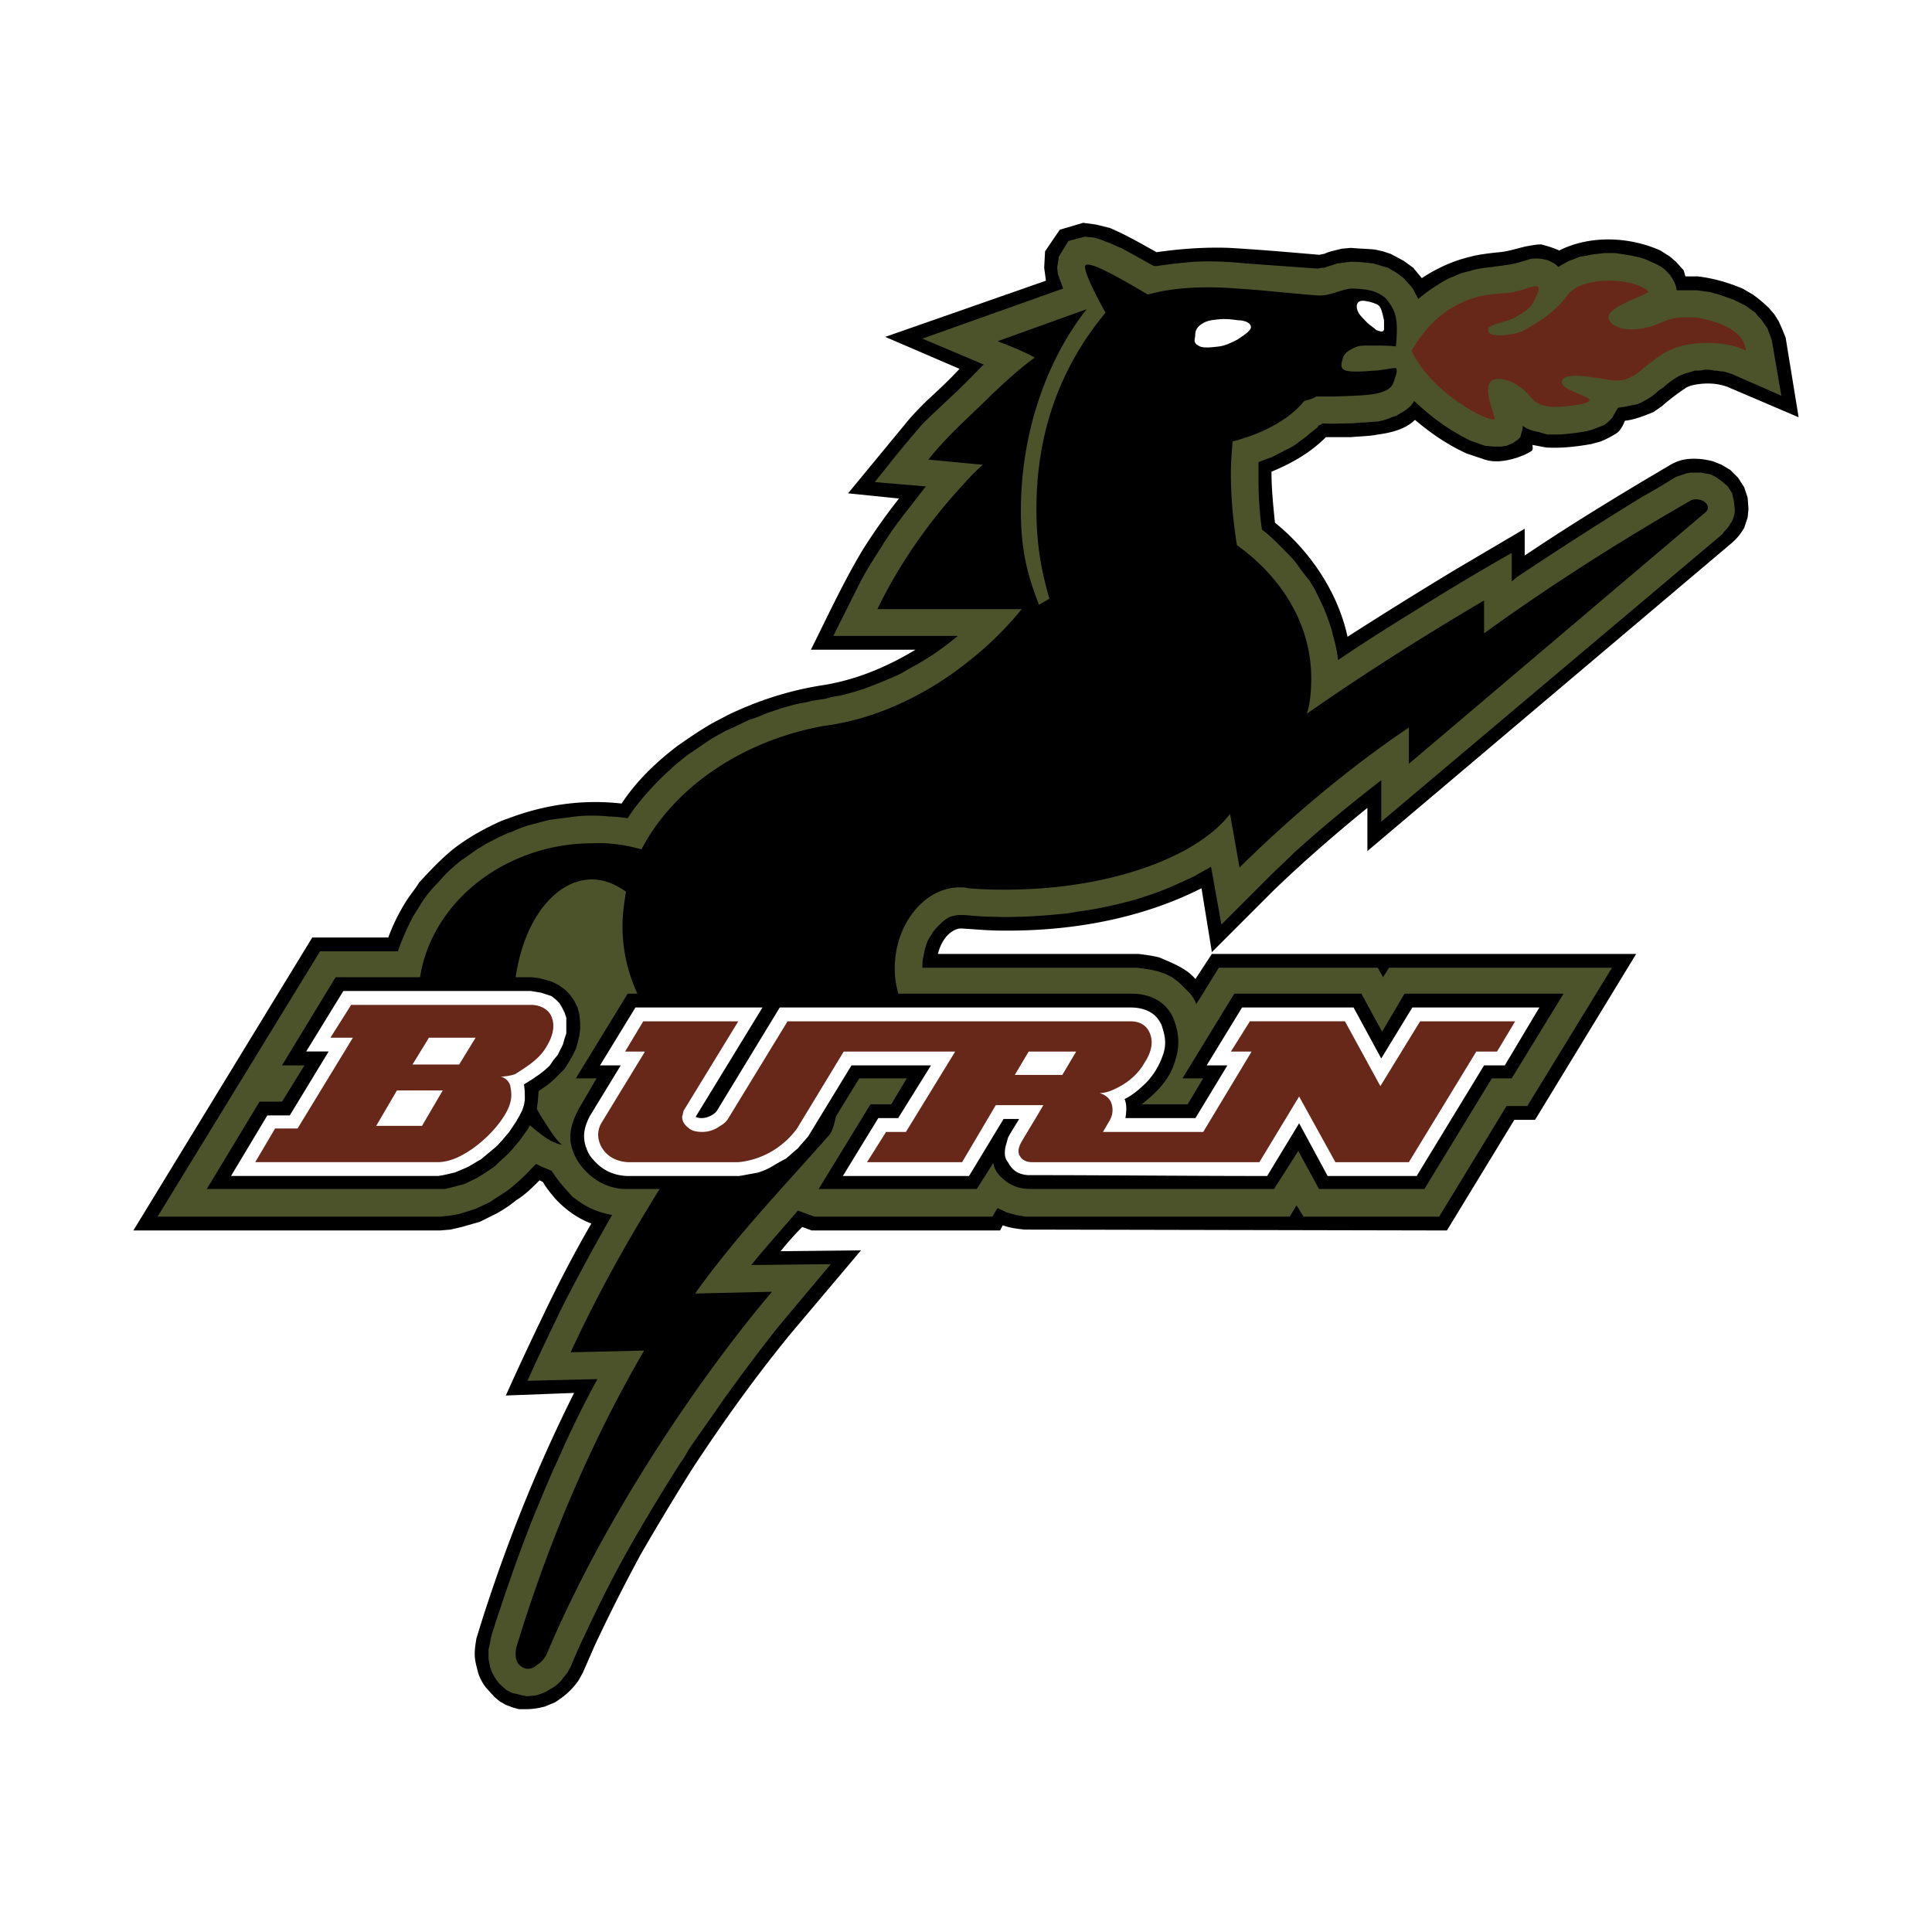 <svg xmlns="http://www.w3.org/2000/svg" width="2500" height="2500" viewBox="0 0 192.756 192.756"><g fill-rule="evenodd" clip-rule="evenodd"><path fill="#fff" d="M0 0h192.756v192.756H0V0z"/><path d="M169.018 45.769c.689 0 1.207.085 1.896.258l.861.345.863.517.775.777.604.948.346 1.034.084 1.122-.084.862-.346 1.035a5.66 5.66 0 0 1-1.293 1.552l-36.299 30.693v-4.31c-3.275 2.672-6.467 5.432-9.484 8.362l-6.033 6.035-1.035-6.38c-6.123 3.104-13.193 4.312-20.004 4.226-1.033 0-2.154-.087-3.276-.172-.431 0-.689-.087-1.034 0-1.121.345-1.725 1.465-1.983 2.5h20.002c.689.086 1.379.172 2.07.345l1.205.517c.951.432 1.727.861 2.416 1.639l1.639-2.5h42.332l-10.088 16.553h-2.07l-6.723 11.037-42.162-.088c-.775-.086-1.465-.172-2.154-.43l-.26.518H80.988l-.948-.346a28.957 28.957 0 0 0-2.156 2.414l8.019-.086-6.984 8.275c-3.534 4.312-6.812 8.881-9.915 13.623a274.794 274.794 0 0 0-5.087 8.451 176.577 176.577 0 0 0-4.569 9.051l-1.208 2.76-.431.775c-.69.949-1.379 1.553-2.328 2.156l-1.035.432c-.689.172-1.207.258-1.896.258h-.69l-.604-.172-.689-.26-.604-.344-.517-.432-.862-.947a4.79 4.79 0 0 1-.776-1.467c-.172-.689-.345-1.207-.345-1.896 0-.518.086-1.035.172-1.553.345-1.119.69-2.242 1.035-3.275 2.414-7.328 5.259-14.312 8.708-21.209l-6.811.258a306.48 306.48 0 0 1 3.534-7.588c1.553-3.275 3.19-6.465 5-9.568-1.378-.518-2.586-1.381-3.621-2.502-.432-.518-.862-1.033-1.208-1.637l-.344-.172c-.776.775-1.466 1.465-2.328 1.98-.604.518-1.293.949-1.897 1.295l-1.724.861-1.811.518-1.121.258-1.034.088H13.307l17.848-29.229h7.587c.431-1.207 1.035-2.413 1.725-3.535.431-.69.948-1.293 1.378-1.983 1.122-1.207 2.157-2.327 3.449-3.362 1.466-1.122 3.018-1.983 4.742-2.759l.948-.344c3.535-1.294 7.243-1.812 11.036-1.381 1.466-2.241 3.449-4.138 5.604-5.776 1.121-.775 2.242-1.552 3.449-2.242l1.465-.775c3.018-1.466 6.208-2.5 9.57-3.018 3.276-.517 6.38-1.811 9.225-3.534H80.902c1.638-3.277 3.19-6.64 5.087-9.829a57.159 57.159 0 0 1 3.708-5.259l-5.087-.517 5.69-6.9c.689-.863 1.379-1.553 2.155-2.329 1.121-1.035 2.242-2.069 3.276-3.19l-7.415-3.19 16.037-5.604-.174-1.293.088-1.638 1.465-2.155 2.328-.69 1.293.172 1.381.345c1.637.689 3.104 1.552 4.654 2.414 2.416-.344 4.828-.518 7.242-.431 3.018.172 5.951.431 8.967.689.174 0 .346-.086.518-.086.518-.259 1.119-.346 1.725-.517l.949-.086c.861.086 1.637.086 2.412.172l.777.173.777.259 1.293.689.947.69.863 1.034a15.982 15.982 0 0 1 3.189-1.637c.689-.26 1.379-.432 2.068-.604.861-.173 1.639-.26 2.5-.346.949-.086 1.896-.431 2.76-.603.518-.087.949-.173 1.379-.173.691.173 1.207.345 1.811.603 3.104-1.552 6.984-1.378 10.088 0l.949.604.604.518.775.861.172.604h1.207c1.553.171 3.02.603 4.482 1.207l1.037.604c.604.432 1.119.863 1.637 1.38l.518.604.432.69.344.775.346.863 1.293 7.932-7.068-3.018c-1.121-.431-2.416-.431-3.537-.172a2.105 2.105 0 0 0-.775.345 22.21 22.21 0 0 0-2.242 1.724l-.863.603c-.859.345-1.896.776-2.844.863-.172.43-.43.948-.775 1.207a9.71 9.71 0 0 1-1.639.862l-.949.259c-1.465.258-2.93.432-4.482.345l-1.379-.258c0 .172.086.431-.086.603-.949.604-2.416 1.035-3.535 1.035-.432 0-.949-.087-1.381-.258l-1.551-.518c-1.896-.862-3.535-1.982-5.174-3.362-.949.949-2.412 1.293-3.707 1.465-.861.173-1.811.173-2.672.258h-2.5c-1.553 1.553-3.363 2.587-5.434 3.45 0 1.724.172 3.361.346 5.086 3.535 2.845 6.295 6.983 7.242 11.381a464.629 464.629 0 0 1 10.949-6.812l6.727-3.965v2.672c4.74-3.19 9.57-6.122 14.398-8.967.861-.518 1.55-.689 2.5-.689z"/><path d="M170.051 36.888c-.258.085-.604.085-.947.085-.26.086-.518.172-.863.259-.861.258-1.551.775-2.24 1.379-.174.173-.434.258-.604.431-.518.517-1.035.776-1.641 1.121l-.43.173-.863.172-.43.086-.604.087-.604 1.034-.432.432-.344.258c-.432.173-.863.346-1.381.519l-.344.085c-.863.173-1.725.26-2.672.345h-1.295c-.258-.085-.604-.172-.861-.258-.518-.087-1.121-.258-1.553-.604l-.086.517-.086.26-.086.344-.258.26-.26.172-.258.173-.604.259-.605.085h-.6l-.947-.085c-.518-.173-.949-.345-1.467-.519a21.643 21.643 0 0 1-3.018-1.81c-.861-.604-1.637-1.293-2.412-1.983l-.174-.172-.086.172-.258.345-.52.431c-.256.172-.604.345-.859.517-.26.087-.52.173-.691.259-.432.173-.861.26-1.207.345-.518 0-.949.087-1.379.087-.432 0-.863.086-1.381.086-.861 0-1.809.086-2.758 0-.086.086-.172.171-.346.171l-.172.259-.775.604c-.346.344-.775.604-1.209.949a5.381 5.381 0 0 1-1.207.688c-.43.26-.861.432-1.293.69a23.14 23.14 0 0 0-1.379.519v1.896a35.9 35.9 0 0 0 .258 4.224l.088.604c1.033.776 1.896 1.725 2.758 2.587.346.345.605.69.863 1.035.346.517.775 1.035 1.121 1.465l.518.863c.518 1.033 1.033 2.069 1.379 3.104.172.517.346.948.432 1.465.256.862.43 1.639.518 2.5 3.533-2.414 7.242-4.656 10.863-6.897 2.154-1.293 4.311-2.587 6.467-3.794v2.845l.516-.431a384.584 384.584 0 0 1 12.502-8.018c1.119-.604 2.242-1.293 3.363-1.983l.518-.173.516-.172.432-.087h1.036l.43.087.518.086.518.259.604.432.605.517.43.69.174.775.086.777v.345c-.086.431-.174.776-.432 1.12a2.613 2.613 0 0 1-.432.604c-.086.086-.26.26-.344.432L137.81 81.981v-4.138c-3.018 2.328-5.949 4.742-8.709 7.243-.863.862-1.725 1.637-2.586 2.5l-4.656 4.656-1.035-5.777c-.516.345-1.119.604-1.637.949l-.949.432c-1.293.603-2.674 1.207-4.139 1.638l-.775.259c-1.896.517-3.793.949-5.777 1.207l-1.035.173c-2.5.258-4.914.43-7.414.343-.947 0-1.896-.085-2.845-.172h-.517c-.258 0-.69.087-.949.172a3.836 3.836 0 0 0-.948.69c-.258.259-.518.519-.776.863l-.518.862-.258.775-.172.863c-.086.345-.086.69-.086 1.035h21.468l1.207.172.775.172.775.26.691.344c.344.26.604.432.863.689.256.26.516.52.775.777.344.344.604.775.775 1.207l2.242-3.621h15.863l.518.947.604-.947h22.244l-8.449 13.795h-2.068l-6.727 11.035H130.05l-.689-1.121-.691 1.121h-26.383l-.947-.172c-.346-.086-.604-.172-.949-.26-.258-.172-.604-.258-.861-.43l-.518.861H81.247l-1.638-.604c-1.551 1.811-3.19 3.623-4.656 5.432l7.932-.086-5.345 6.381a198.587 198.587 0 0 0-5.433 7.242c-1.12 1.639-2.241 3.189-3.362 4.828-.258.432-.517.949-.862 1.381-2.242 3.533-4.484 7.24-6.466 10.949a141.251 141.251 0 0 0-3.105 6.293c-.517 1.035-.948 2.07-1.379 3.104l-.345.604-.345.432-.258.344-.345.346-.345.258-.431.26-.431.258-.432.174-.517.172-.949.086c-.259-.086-.517-.086-.776-.172s-.431-.086-.69-.174l-.518-.258-.69-.604-.344-.432-.26-.43-.172-.346-.172-.432-.086-.432-.086-.43v-.95l.172-.775c.087-.689.345-1.293.518-1.896l.776-2.328c1.035-3.018 2.069-5.949 3.277-8.881.689-1.637 1.379-3.361 2.155-5 1.207-2.76 2.5-5.432 3.966-8.105l-6.983.172c1.12-2.5 2.327-5 3.535-7.5a232.668 232.668 0 0 1 4.915-9.053 8.04 8.04 0 0 1-2.845-1.035l-.259-.172-.861-.604-.604-.689-.604-.689-.517-.689-.345-.518-1.035-.432-.517-.258-.346.344c-.689.775-1.551 1.553-2.414 2.242-.604.43-1.207.775-1.811 1.207l-1.465.689-1.638.518-1.034.172-.862.086H15.721l16.209-26.47h7.76a25.675 25.675 0 0 1 1.552-3.535c.345-.518.69-1.122 1.034-1.639.432-.603.862-1.122 1.38-1.638l.776-.862c.517-.518 1.034-.949 1.552-1.38.689-.43 1.293-.949 1.896-1.294.518-.344 1.034-.603 1.552-.861.517-.258 1.035-.517 1.552-.69.604-.259 1.208-.518 1.811-.69.69-.172 1.293-.345 1.983-.516.604-.087 1.293-.173 1.982-.258.604-.087 1.294-.174 1.983-.174.604 0 1.293 0 1.983.087.604 0 1.293.087 1.897.172.604-.948 1.293-1.81 2.069-2.672a27.724 27.724 0 0 1 2.241-2.242c.518-.517 1.122-.948 1.638-1.379.777-.517 1.639-1.121 2.415-1.638l1.379-.776c.862-.345 1.639-.776 2.415-1.122.604-.172 1.208-.43 1.811-.688.603-.173 1.207-.432 1.897-.604.604-.173 1.207-.345 1.896-.432.604-.173 1.207-.258 1.897-.345.517-.172 1.034-.259 1.551-.345a24.947 24.947 0 0 0 2.415-.69 48.802 48.802 0 0 0 1.983-.775c.604-.259 1.293-.518 1.896-.863.432-.259.862-.517 1.379-.775.69-.432 1.466-.862 2.155-1.38a28.214 28.214 0 0 0 1.897-1.465H83.143l2.587-5.173c.604-1.207 1.38-2.414 2.156-3.621.776-1.293 1.724-2.586 2.673-3.793l1.81-2.329-5.087-.431c.518-.69 1.121-1.379 1.638-2.069a141.13 141.13 0 0 1 3.104-3.707c1.725-1.725 3.621-3.363 5.259-5.087l.863-.863-6.123-2.586 14.052-5c-.172-.431-.344-.948-.516-1.379l-.088-.69.174-1.121.949-1.553 1.639-.43.861.085c.432.087.861.258 1.293.432.518.172.949.432 1.465.604 1.121.604 2.156 1.207 3.277 1.811h.258a56.267 56.267 0 0 1 3.795-.431c1.811-.087 3.361 0 5.172.172 2.414.173 4.742.345 7.156.517.174-.085.432-.085.604-.085.432-.172.863-.258 1.293-.431l1.381-.172c.775 0 1.465.085 2.24.172.26.086.604.173.863.259l.604.172c.26.172.604.345.863.517l.689.517.775.863c.258.345.432.775.688 1.207a15.481 15.481 0 0 1 1.898-1.38c.518-.345 1.121-.69 1.639-.862a5.456 5.456 0 0 1 1.551-.517c.689-.26 1.553-.345 2.328-.432.432-.086.775-.086 1.207-.172.861-.086 1.639-.345 2.502-.604a3.31 3.31 0 0 1 1.293 0l.43.086c.432.173.777.345 1.121.69.432-.258.861-.517 1.293-.69.346-.086.604-.258.949-.344l.604-.086c.604-.173 1.121-.173 1.725-.26h1.119c.604.087 1.123.173 1.641.26l.775.172c.344.086.775.258 1.121.432.604.258 1.207.517 1.637 1.034l.26.259c.344.517.604.948.689 1.552h1.982l1.293.173c.346.086.604.173.949.258l1.467.518 1.207.604.947.69c.172.259.43.518.604.689.172.26.346.518.602.863l.434 1.207.947 5.517-4.914-2.155c-.26-.085-.518-.172-.863-.259-.258 0-.604-.086-.947-.086-.26-.09-.604-.09-.949-.09z" fill="#4c532b"/><path d="M158.584 39.905c0 .432-2.328.69-3.535.69-1.035 0-1.809-.345-2.24-.862-1.121-1.466-2.934-2.242-3.881-1.811-1.207.604.346 3.708.172 3.88-.344.432-6.207-2.414-8.275-6.811 1.207-2.069 3.104-4.312 6.207-5.26 1.035-.345 2.328-.43 3.535-.517 1.293-.173 2.586-.862 2.846-.604.258.172-.086.862-.346 1.379-.344.776-.861 1.035-1.811 1.638-.947.518-2.5.69-2.76 1.122-.43 1.034 2.33.775 3.449.259 2.414-1.293 3.621-2.414 4.484-3.622.775-.948 2.414-1.379 3.965-1.379 1.984-.086 3.967.689 4.053 1.121 0 .258-4.137 1.466-3.965 2.586.172.861 1.811 1.638 4.48.776.52-.173 1.727-.776 2.416-.776.689-.087 2.068-.087 2.5.086 1.984.431 4.139 1.293 4.312 3.19-1.035-.518-2.328-.776-3.795-.776-3.363 0-4.656 1.122-6.293 2.414-.26.173-.518.518-1.121.863-.689.345-1.209.604-2.328.431-2.932-.517-4.742-.689-4.828.173-.171.775 2.845 1.465 2.759 1.81z" fill="#67281a"/><path d="M131.426 29.473c1.293.086 2.328-.603 3.449-.69 1.896.087 2.414.258 3.361.948 1.035 1.294 1.295 1.984 1.035 4.829-.775-.087-1.553-.087-2.328-.087-1.207 0-1.465 0-2.068.345-.689.345-.863.69-.949 1.122-.086.258-.258.862.346 1.034.689.172 1.725.086 2.93 0 .432 0 1.639-.258 2.07-.258.172.258 0 .776-.086.948-.174.604-.258 1.035-1.121 1.38-1.035.43-2.76.43-5 .517h-1.727c-.256.173-.775.345-1.207.431-1.293 1.639-3.793 3.19-7.154 4.052-.086 1.035-.172 2.155-.172 3.19 0 2.586.258 5 .604 7.155 4.57 3.277 7.414 8.019 7.414 13.279 0 1.207-.086 2.414-.432 3.534 5.432-3.793 11.381-7.587 17.676-11.294v3.276c6.207-4.483 13.018-8.88 20.52-13.192.258-.172.518-.172.604-.172.775 0 1.207.43 1.207.862 0 .087-.086.345-.346.517l-29.486 25.005v-3.622c-6.121 4.139-11.727 8.881-16.898 13.968l-.947-5.346c-3.018 3.966-10.779 7.07-20.088 7.501-2.07.086-4.141.086-6.038-.087-.259-.085-.517-.085-.862-.085-3.449 0-6.466 3.62-6.466 8.104 0 2.328.948 4.482 2.328 5.949H65.641c-2.242-3.018-3.535-6.467-3.535-10.174 0-1.207.173-2.327.345-3.449-.949-.689-1.982-1.12-3.018-1.208-2.328-.171-4.484 1.294-6.035 3.881-1.466 2.5-2.328 6.036-2.156 10 .173 3.881 1.293 7.416 2.846 9.916.689 1.035 1.207 1.982 1.982 2.674-2.672-.604-3.189-3.191-8.276-4.398-5.173-1.637-5.863-6.121-6.036-10.346 0-4.139 1.983-8.02 5.087-10.778 3.189-2.845 7.587-4.569 12.243-4.569 1.724-.086 3.362.172 4.914.604 3.19-6.122 10.001-10.863 18.279-12.329 4.742-.605 9.915-2.846 14.398-6.467a33.29 33.29 0 0 0 5.26-5.173H87.541c2.069-4.31 5.087-8.707 8.708-12.587a18.077 18.077 0 0 1 1.81-1.811l-5.431-.518c1.896-2.414 4.138-4.31 6.294-6.465 1.379-1.293 2.758-2.587 4.311-3.708-1.035-.604-2.586-1.207-3.707-1.637l8.881-3.19c-4.053 5.172-6.553 12.415-6.553 20.088 0 3.622.518 6.122 1.811 9.398l1.033-.604c-.861-3.019-1.293-5.519-1.293-8.967 0-7.932 2.586-14.399 6.898-19.572-.689-1.208-2.416-4.483-1.982-4.742.604-.432 4.396 1.896 6.207 2.931 2.414-.69 5.518-.862 8.793-.604 2.845.174 4.741.432 8.105.691z"/><path d="M117.285 105.689c-.344 1.295-.947 2.156-1.811 3.104-.518.518-1.033.949-1.551 1.379h4.57l1.551-2.586h-2.068l5.172-8.449h12.674l2.07 3.793 2.242-3.793h15.863l-5.172 8.449h-1.984l-6.727 11.037h-10.518l-2.068-3.793-2.414 3.793h-24.229c-.947 0-1.637-.174-2.414-.689-.689-.518-1.207-1.035-1.379-1.898l-1.639 2.588H81.678l5.173-8.451h2.069l1.552-2.586H85.73l-2.328 3.795c-.172.775-.345 1.551-.775 1.982-4.484 5.086-9.226 10.002-13.277 15.691l7.673-.174c-6.466 7.588-16.468 21.814-22.503 36.213-.259.432-.518.777-.862.947-.345.346-.776.52-1.208.434a1.378 1.378 0 0 1-.862-.691c-.172-.344-.172-.861-.086-1.379 3.276-10.777 7.587-20.779 12.761-29.658l-7.329.172c2.586-5.605 5.604-11.037 8.88-16.295h-3.362c-1.897 0-3.621-1.035-4.742-2.674-1.121-1.811-1.034-3.275 0-5.258l1.811-3.105h-2.069l5.173-8.449h50.265c2.328 0 3.707 1.207 4.225 2.586.516 1.38.602 2.587.17 3.965z"/><path d="M114.441 107.932c-.691.689-1.381 1.293-2.242 1.725.258.604.172 1.293.086 1.896h6.984l3.189-5.26h-2.068l3.533-5.775h11.123l2.76 5.086 3.104-5.086h12.674l-3.449 5.775h-2.068l-6.725 11.037h-8.883l-2.844-5.26-3.191 5.26c-7.93 0-15.949-.088-23.881-.088-1.035-.086-1.553-.516-1.982-1.293-.346-.43-.346-.861-.26-1.465.086-.346.172-.604.26-.949.344-.689.775-1.293 1.119-1.896h-1.551l-3.449 5.691H84.092l3.535-5.777h1.983l3.276-5.26h-7.932l-4.311 7.07c-.345.432-.689.775-1.035 1.207-.431.344-.776.689-1.208 1.033-.517.26-.948.52-1.379.777-.431.258-.862.432-1.379.604-.431.086-.949.172-1.379.258l-.518.088H62.537c-1.552-.088-2.673-.691-3.708-2.07-.863-1.553-.604-2.672 0-3.879l3.104-5.088h-2.069l3.535-5.775h12.674l-6.639 10.863v.086h.086c.604.258 1.553-.086 1.983-.604l6.294-10.346h35.005c1.379 0 2.586.516 3.104 1.809.344 1.035.518 1.898.086 3.02a7.403 7.403 0 0 1-1.551 2.586z" fill="#fff"/><path d="M141.686 101.896l-3.967 6.465-3.533-6.465h-9.484l-1.896 3.018h2.068l-4.828 8.018h-10.002l.604-1.035c.432-.689.432-1.379.174-1.982-.174-.346-.518-.689-1.121-.861.775 0 1.465-.346 2.24-.777.863-.516 1.725-1.291 2.242-2.24.689-1.035.863-1.984.604-2.76-.258-.861-.947-1.379-1.982-1.379H78.574l-5.949 9.742a2.028 2.028 0 0 1-.775.689 2.975 2.975 0 0 1-1.725.604c-.604 0-1.121-.086-1.466-.432-.345-.258-.603-.604-.603-1.119.085-.174.085-.432.172-.604l5.432-8.881h-9.484l-1.81 3.018h1.982l-4.312 7.07c-.517.861-.431 1.723 0 2.5.518.861 1.38 1.379 2.587 1.465H73.66c1.034-.086 2.155-.43 3.104-.947a8.37 8.37 0 0 0 2.758-2.414l4.656-7.674H95.3l-4.915 8.018h-1.983l-1.897 3.018h9.484l3.361-5.689h4.742c-.689 1.207-1.551 2.586-2.154 3.621-.346.604-.432 1.121-.172 1.465.172.346.604.604 1.205.604h22.676l3.967-6.553 3.619 6.553h7.33l6.725-11.035h2.07l1.811-3.018h-9.483v-.003zm-35.696 5.346h-4.74l1.381-2.328h4.74l-1.381 2.328z" fill="#67281a"/><path d="M53.83 108.793c.517-.344 1.035-.689 1.465-1.121l.517-.516.518-.518.431-.689.346-.604.345-.691.173-.604.172-.689.086-.689v-.689l-.086-.775-.172-.689-.345-.691-.432-.604-.517-.516-.604-.432-.689-.346-.604-.172-.69-.174-.689-.086H33.482l-5.346 8.795h2.242l-2.242 3.621h-2.242l-5.259 8.709h23.796l.688-.174 1.294-.346 1.207-.602c.604-.346 1.207-.775 1.725-1.121.517-.518 1.034-.949 1.552-1.467l.948-1.119.862-1.207.345-.691.345-.689.172-.689.086-.604.085-1.035.09-.086z"/><path d="M52.105 110.777l.172-.518.086-.518c0-.518 0-1.035-.086-1.551.431-.26.862-.52 1.208-.777a8.724 8.724 0 0 0 1.379-1.121l.344-.518.432-.518.517-1.033.172-.604.173-.518v-1.554l-.173-.518-.259-.516-.259-.432-.345-.346-.431-.346-.518-.172-.518-.172-.517-.086-.518-.086h-18.71l-3.707 6.035h2.241l-3.879 6.379H26.67l-3.621 6.037h20.692l.518-.088 1.121-.258 1.034-.432c.604-.26 1.035-.604 1.551-.861.518-.432 1.036-.861 1.553-1.293.43-.432.861-.949 1.293-1.467l.689-1.035.345-.604.26-.509z" fill="#fff"/><path d="M55.037 101.465c-.259-.689-1.035-1.207-2.069-1.207H35.034l-2.069 3.275h2.242l-5.518 9.055h-2.242l-1.983 3.361h18.192c1.121 0 2.328-.518 3.534-1.379 1.208-.863 2.415-2.07 3.19-3.363s.69-2.068.518-2.932a1.33 1.33 0 0 0-.949-.861c.345 0 1.035-.086 1.466-.258 1.207-.777 2.327-1.467 3.018-2.588.775-1.207.948-2.242.604-3.103zm-12.934 10.863h-4.569l2.069-3.535h4.569l-2.069 3.535zm3.708-6.121h-4.656l1.639-2.674h4.656l-1.639 2.674z" fill="#67281a"/><path d="M121.512 31.973c.775-.087 1.379 0 1.982.086.518 0 1.207.172 1.207.603-.086.346-.777.777-1.293 1.121-.518.26-1.121.604-1.896.69-.777.087-1.555.173-1.898-.085-.516-.259-.258-.604-.258-.948 0-.345.086-.69.602-1.035.433-.259.69-.345 1.554-.432zM136.771 30.249c.43.172.689.172.861.517.174.345.26.862.346 1.207v.862c0 .259-.346.086-.604 0-.174-.172-.689-.517-.863-.689-.258-.26-.604-.604-.861-.949-.172-.344-.258-.69-.086-.948.258-.259.776-.086 1.207 0z" fill="#fff" stroke="#fff" stroke-width=".216" stroke-miterlimit="2.613"/></g></svg>